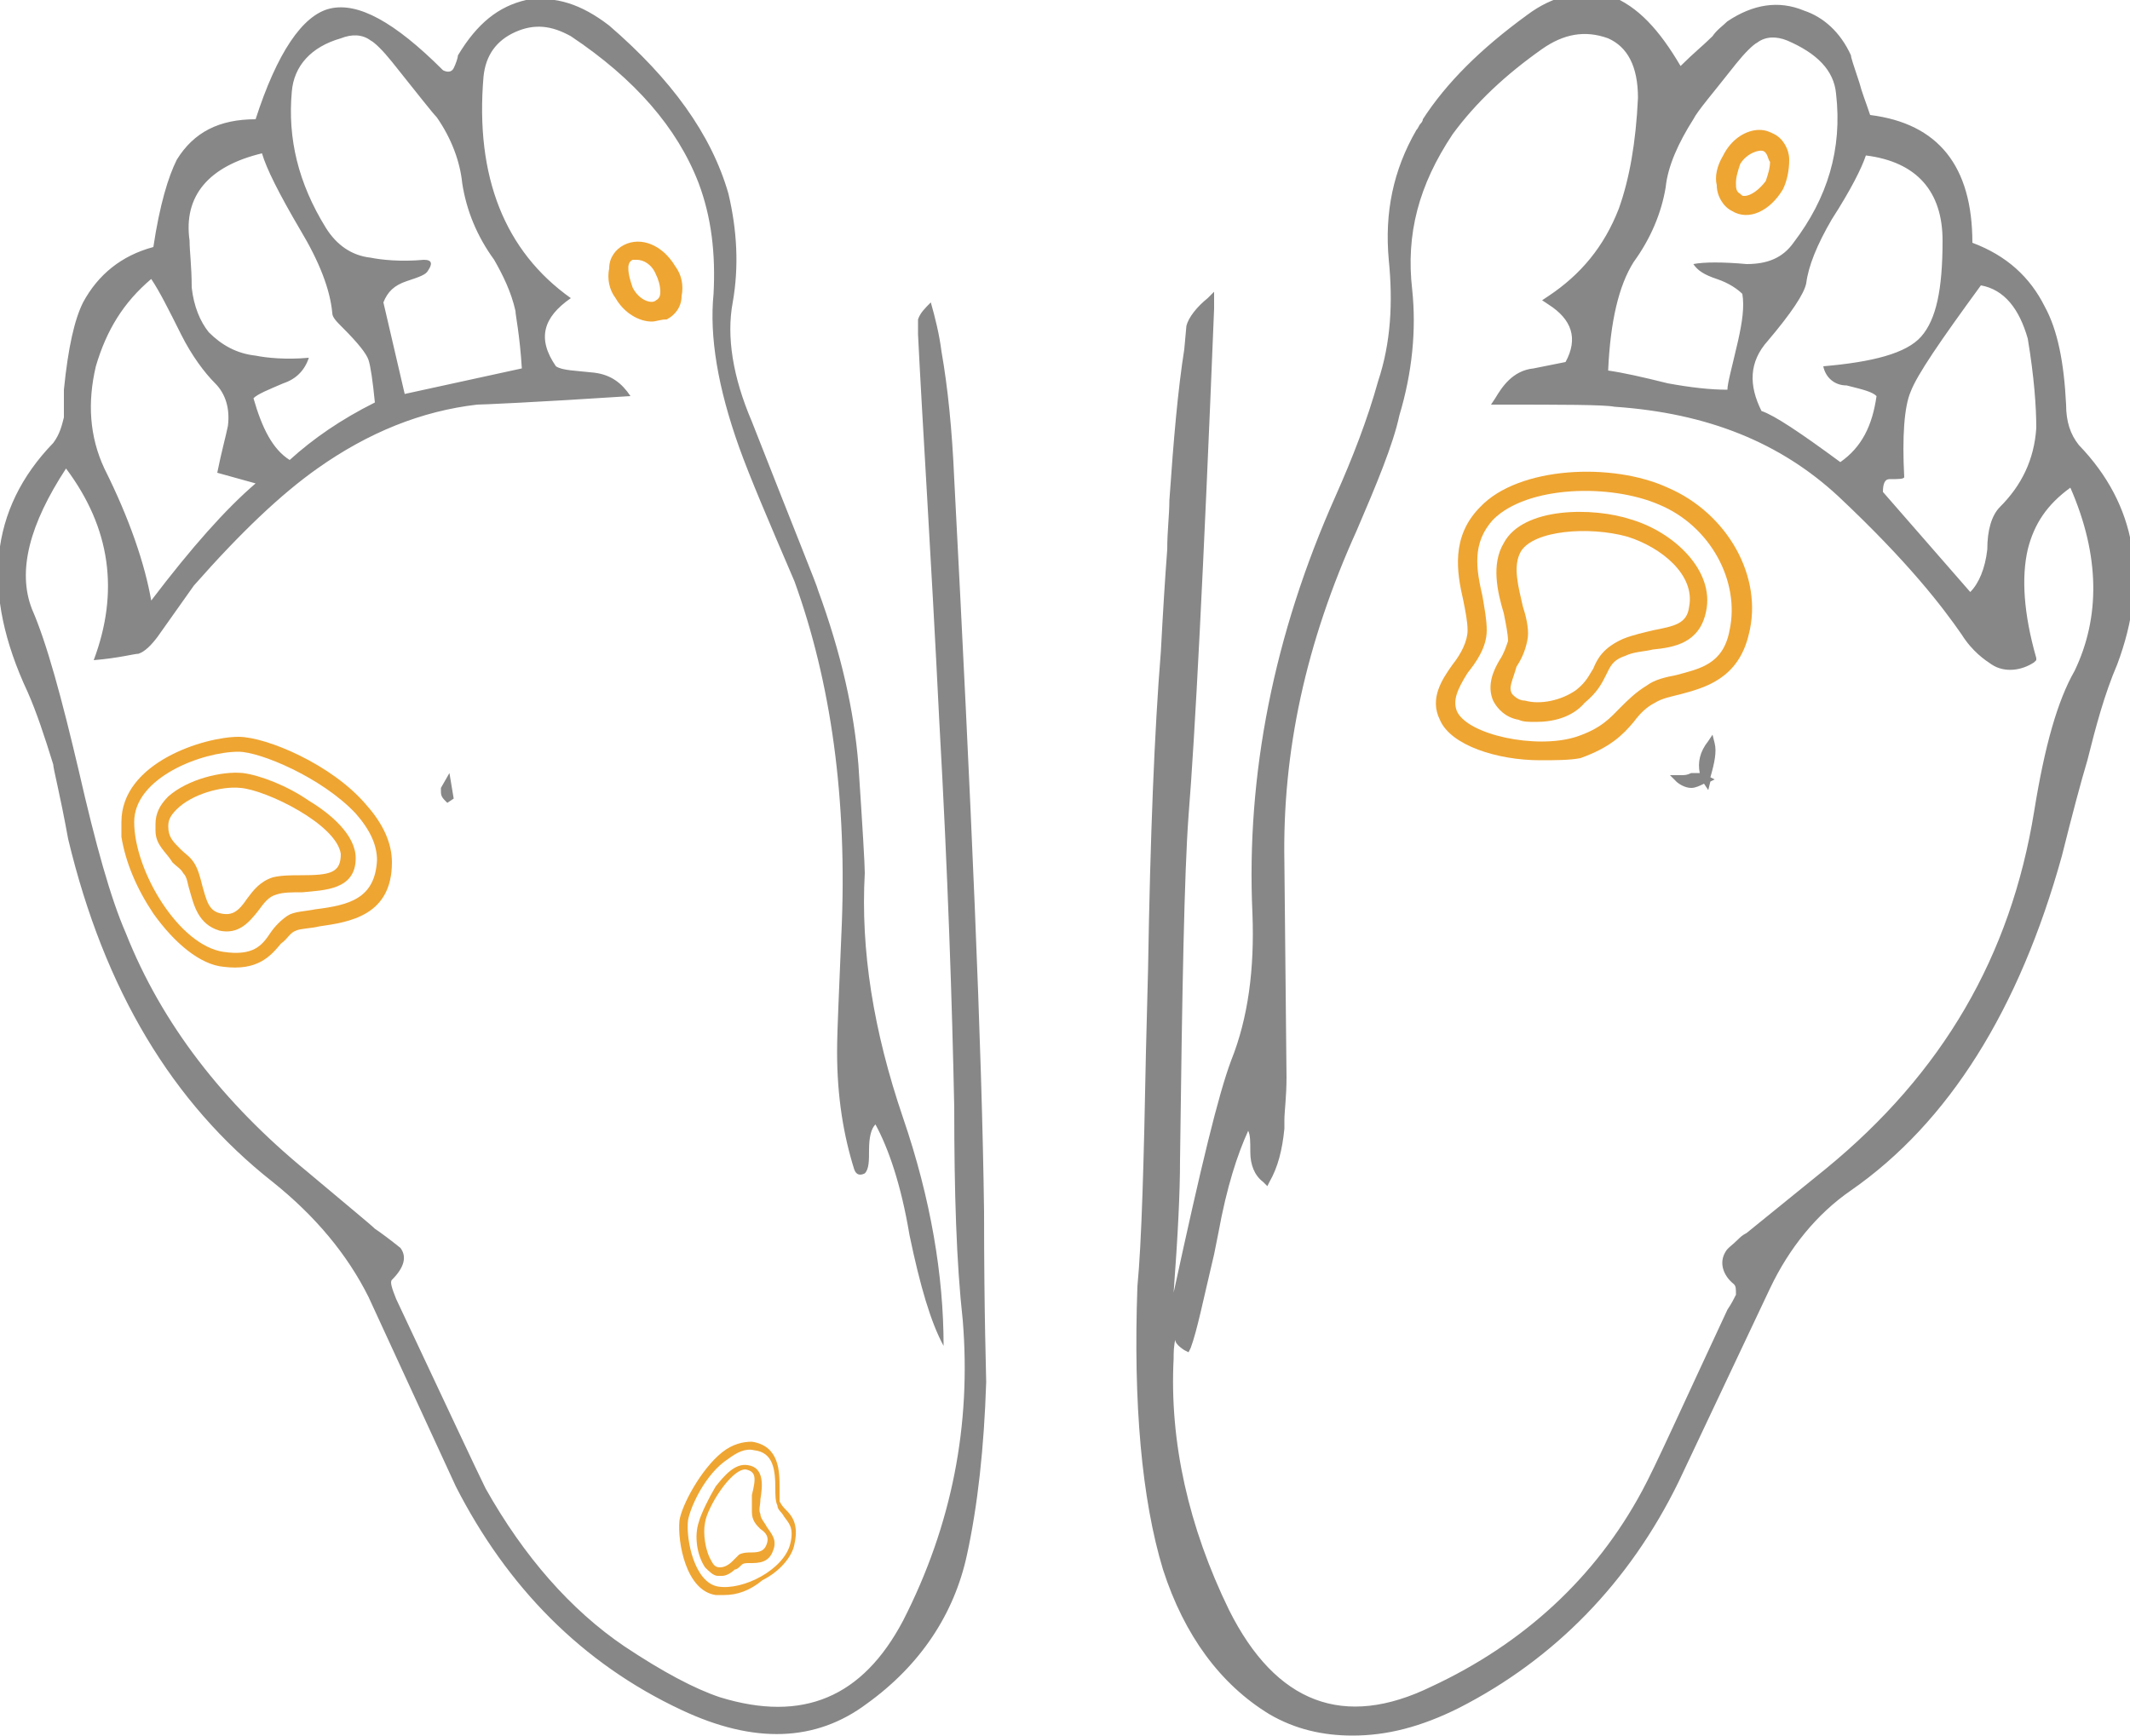 <svg xmlns="http://www.w3.org/2000/svg" viewBox="0 0 100 81.5"><style>.st0{fill:#878787}.st1{fill:#efa532}</style><path class="st0" d="M97.6 20.9c-.4-.5-.6-1.1-.6-1.9-.1-2-.4-3.5-1-4.6-.7-1.4-1.8-2.4-3.4-3 0-3.6-1.6-5.6-4.8-6-.2-.6-.4-1.1-.5-1.5-.3-.9-.4-1.2-.4-1.3-.5-1.1-1.3-1.8-2.2-2.1-1.2-.5-2.4-.3-3.6.5-.2.2-.5.4-.7.7-.4.4-.9.8-1.5 1.4-1-1.7-2-2.8-3.3-3.3-1.4-.3-2.7 0-3.9.9-2.2 1.6-3.8 3.2-4.9 4.9 0 .1-.1.2-.1.2-.1.1-.1.2-.2.3C65.4 8 65 10 65.2 12.2c.2 2 .1 3.9-.5 5.7-.5 1.8-1.2 3.6-2 5.4-2.9 6.5-4.2 13.1-3.9 19.6.1 2.6-.2 4.9-1 6.9-.6 1.6-1.4 4.9-2.7 10.9.2-2.7.3-4.7.3-6.2.1-8 .2-13.5.4-16.2.3-3.7.7-11.4 1.2-23.8v-.8l-.3.3c-.5.4-.9.9-1 1.3l-.1 1.1c-.3 1.9-.5 4.2-.7 7.1 0 .7-.1 1.4-.1 2.3-.1 1.3-.2 2.9-.3 4.8-.3 3.7-.5 8.7-.6 14.9l-.1 3.9c-.1 5.2-.2 8.9-.4 11-.2 5.5.2 10 1.2 13.3 1 3.1 2.7 5.4 5 6.8 1.2.7 2.5 1 3.9 1 1.6 0 3.2-.4 5-1.3 4.5-2.3 8-5.9 10.3-10.6l4.3-9.1c.9-1.9 2.2-3.5 3.8-4.6 4.6-3.2 7.9-8.5 9.9-15.7.5-2 .9-3.5 1.2-4.5.4-1.6.8-3.1 1.4-4.5 1.5-4 .9-7.5-1.8-10.3zm-10-13.6c2.4.3 3.6 1.7 3.6 4s-.3 3.7-1 4.5-2.3 1.2-4.6 1.4c.1.5.5.9 1.1.9.8.2 1.2.3 1.4.5-.2 1.4-.7 2.4-1.7 3.1-1.9-1.4-3.1-2.2-3.7-2.4-.6-1.2-.6-2.3.3-3.3 1.1-1.3 1.7-2.2 1.8-2.7.1-.8.5-1.8 1.2-3 .9-1.4 1.4-2.4 1.6-3zm6.3 16.5c-.4.4-.6 1.1-.6 2-.1.9-.4 1.6-.8 2l-4.1-4.7c0-.4.1-.6.3-.6.4 0 .7 0 .7-.1-.1-1.9 0-3.3.3-4 .3-.8 1.4-2.4 3.3-5 1.1.2 1.8 1.1 2.2 2.5.3 1.8.4 3.2.4 4.2-.1 1.5-.7 2.7-1.7 3.7zm-9.7-12.4c-.5.7-1.2 1-2.2 1-1.1-.1-2-.1-2.5 0 .2.3.5.5 1.1.7.6.2 1 .5 1.2.7.1.6 0 1.3-.2 2.2-.3 1.3-.5 2-.5 2.3-.8 0-1.7-.1-2.8-.3-1.2-.3-2.1-.5-2.8-.6.1-2.3.5-4 1.2-5.1.8-1.1 1.3-2.3 1.5-3.5.1-1 .6-2.1 1.3-3.2.2-.4.9-1.2 2-2.6.4-.5.8-.9 1-1 .4-.3.9-.3 1.4-.1 1.4.6 2.2 1.4 2.3 2.5.3 2.6-.4 4.9-2 7zm-28.6 52 .2.1.1-.2c.3-.8.6-2.3 1.1-4.4l.2-1c.4-2.2.9-3.7 1.4-4.8.1.2.1.5.1 1 0 .6.2 1.1.6 1.4l.2.2.1-.2c.4-.7.6-1.5.7-2.5v-.4c0-.4.1-1.1.1-2l-.1-10.1c-.1-5.2 1-10.3 3.4-15.6.9-2.1 1.7-4 2-5.4.6-2 .8-4 .6-5.9-.3-2.6.3-4.9 1.9-7.3 1.1-1.5 2.5-2.8 4.2-4 1-.7 2-.9 3.1-.5.9.4 1.4 1.3 1.4 2.8-.1 2.1-.4 3.8-.9 5.2-.7 1.8-1.8 3.1-3.3 4.1l-.3.2.3.2c1.1.7 1.4 1.6.8 2.7l-1.5.3c-1 .1-1.5.9-1.8 1.4l-.2.3h.3c3 0 5 0 5.5.1 4.4.3 7.8 1.7 10.5 4.2 3.3 3.1 4.9 5.2 5.8 6.5.5.8 1.1 1.2 1.4 1.4.6.4 1.4.3 2-.1l.1-.1v-.1c-.6-2.1-.7-3.8-.4-5.1.3-1.2.9-2.1 2-2.9 1.4 3.2 1.4 6.1.2 8.6-.8 1.4-1.4 3.5-1.9 6.6-1.1 6.8-4.3 12.3-9.8 16.8l-3.7 3c-.2.1-.3.2-.4.3-.3.3-.5.4-.6.6-.3.5-.1 1.1.4 1.5.1.1.1.2.1.5-.1.2-.2.4-.4.7-2.1 4.5-3.4 7.4-4 8.5-2.2 4.1-5.6 7.2-9.9 9.2-4.1 2-7.3.8-9.5-3.6-1.9-3.9-2.8-7.9-2.6-11.8 0-.3 0-.6.1-1-.1.2.1.4.4.6zM46.2 56.9c-.1-7.7-.6-19.1-1.4-34.4-.1-2.3-.3-4.3-.6-6-.1-.8-.3-1.6-.5-2.3-.3.3-.5.5-.6.8v.7c.2 4.1.6 10.1 1 18.2.4 7.1.6 13.2.7 18.1 0 4 .1 7.3.4 10 .4 4.9-.5 9.6-2.8 14.1-1.9 3.6-4.7 4.8-8.6 3.6-1.2-.4-2.7-1.2-4.5-2.4-2.5-1.7-4.7-4.2-6.5-7.4-.4-.8-1.8-3.8-4.2-8.9-.2-.5-.3-.8-.2-.9.6-.6.7-1.1.4-1.5-.5-.4-.9-.7-1.2-.9-.2-.2-1.3-1.1-3.2-2.7-3.9-3.2-6.8-6.9-8.5-11.2-.7-1.6-1.4-4.1-2.2-7.6-.8-3.4-1.5-6-2.2-7.6-.7-1.8-.1-4 1.6-6.6 2.1 2.8 2.5 5.8 1.3 9 1.2-.1 1.9-.3 2.1-.3.3-.1.6-.4.9-.8l1.7-2.4c2.2-2.5 4.1-4.3 5.8-5.5 2.4-1.7 4.9-2.7 7.5-3 .2 0 2.6-.1 7.2-.4-.4-.6-.9-1-1.7-1.1-.9-.1-1.5-.1-1.8-.3-.9-1.3-.6-2.3.7-3.2-3.1-2.2-4.5-5.7-4.1-10.4.1-1 .6-1.7 1.5-2.1.9-.4 1.7-.3 2.6.2 3 2 5 4.3 6 6.9.6 1.6.8 3.3.7 5.2-.2 2 .2 4.4 1.2 7.2.5 1.4 1.4 3.5 2.6 6.3 1.7 4.7 2.5 10.2 2.2 16.6-.1 2.6-.2 4.4-.2 5.5 0 2.1.3 3.9.8 5.5.1.3.3.3.5.2.2-.2.2-.6.2-1.1 0-.6.1-1 .3-1.2.6 1.1 1.2 2.8 1.6 5.2.5 2.4 1 4.1 1.6 5.2 0-3.3-.6-6.9-1.9-10.7-1.4-4.1-2-7.9-1.8-11.5 0-.4-.1-2.1-.3-5.1-.2-2.5-.8-5.2-1.9-8.2 0-.1-1.1-2.8-3.1-7.9-.9-2.1-1.2-4-.9-5.6.3-1.7.2-3.4-.2-5.1-.8-2.8-2.7-5.4-5.6-7.9-1.3-1-2.5-1.4-3.9-1.2-1.3.3-2.3 1.1-3.2 2.6 0 .1-.1.4-.2.6-.1.2-.3.2-.5.1C18.5 1 16.8.1 15.5.4 14.2.7 13 2.5 12 5.6c-1.7 0-2.9.6-3.7 1.9-.4.8-.8 2.1-1.1 4.1-1.5.4-2.6 1.3-3.3 2.6-.4.8-.7 2.1-.9 4.1v1.3c-.1.4-.2.8-.5 1.2-3 3.1-3.4 7-1.2 11.7.4.9.8 2.1 1.2 3.4 0 .2.3 1.3.7 3.5 1.7 7.1 4.9 12.4 9.6 16.1 2 1.6 3.5 3.4 4.5 5.4l4.1 8.9c2.4 4.7 5.9 8.3 10.6 10.5 3.4 1.6 6.3 1.5 8.7-.3 2.5-1.8 4.1-4.2 4.7-7 .5-2.3.8-5 .9-8.1 0-.4-.1-3.1-.1-8zM13.7 4.3c.1-1.2.9-2.1 2.3-2.5.5-.2 1-.2 1.4.1.2.1.6.5 1 1 1.2 1.5 1.9 2.4 2.1 2.6.7 1 1.1 2.1 1.2 3.1.2 1.3.7 2.5 1.5 3.6.4.7.8 1.5 1 2.4 0 .2.2 1.1.3 2.7L19 18.5l-1-4.3c.2-.5.5-.8 1.1-1 .6-.2.9-.3 1-.5.2-.3.2-.5-.2-.5-1.1.1-2 0-2.5-.1-.9-.1-1.6-.6-2.1-1.4-1.3-2.1-1.8-4.2-1.6-6.4zm-1.4 2.9c.2.7.8 1.9 1.8 3.6.9 1.5 1.4 2.8 1.5 3.9 0 .2.2.4.5.7.7.7 1.1 1.2 1.2 1.5.1.3.2 1 .3 2-1.6.8-2.9 1.7-4 2.7-.8-.5-1.3-1.5-1.7-2.9.2-.2.7-.4 1.4-.7.6-.2 1-.6 1.2-1.2-1.1.1-2 0-2.5-.1-.9-.1-1.6-.5-2.2-1.1-.4-.5-.7-1.2-.8-2.1 0-1-.1-1.7-.1-2.2-.3-2.1.9-3.5 3.4-4.1zm-7.8 10c.5-1.7 1.3-3 2.6-4.1.4.6.8 1.4 1.4 2.6.5 1 1.1 1.8 1.6 2.3s.7 1.2.6 2c-.1.5-.3 1.2-.5 2.2l1.8.5c-1.4 1.2-3 3-4.9 5.5-.3-1.7-1-3.8-2.2-6.2-.7-1.5-.8-3.1-.4-4.8z"/><path class="st0" d="M80.3 36.5c.2-.7.3-1.2.2-1.6l-.1-.4-.2.3c-.4.5-.5 1-.4 1.5h-.4c-.2.1-.3.1-.5.1h-.5l.3.3c.1.1.4.3.7.3.2 0 .4-.1.6-.2l.2.3.1-.4.2-.1-.2-.1zM21 37.7l-.1-.1c-.2-.2-.2-.3-.2-.5V37l.4-.7.2 1.2-.3.2z"/><path class="st1" d="M34 74.9h-.4c-1.4-.2-1.8-2.5-1.7-3.5.1-.7 1-2.4 2-3.2.5-.4 1-.5 1.4-.5 1.3.2 1.3 1.4 1.3 2.2v.6c.1.2.2.3.3.4.3.3.6.7.4 1.6-.1.6-.7 1.3-1.5 1.7-.6.5-1.2.7-1.8.7m-1.7-3.5c-.1.9.3 2.9 1.4 3.1 1.2.2 3.1-.8 3.4-2 .2-.8-.1-1-.3-1.3-.1-.2-.3-.3-.3-.5-.1-.2-.1-.5-.1-.8 0-.9-.1-1.7-1-1.8-.4-.1-.8.1-1.2.4-1.1.7-1.8 2.3-1.9 2.9"/><path class="st1" d="M33.9 74h-.2c-.2 0-.4-.2-.6-.4-.4-.6-.5-1.5-.3-2.1.1-.4.5-1.2.8-1.7.4-.5.9-1.1 1.5-1 .8.1.7 1 .6 1.6 0 .3-.1.5 0 .7 0 .2.2.4.3.6.2.3.5.6.3 1.1-.2.6-.7.6-1.1.6-.2 0-.3 0-.4.1-.1.1-.2.2-.3.2 0 0-.3.3-.6.3m1.1-5c-.7 0-1.8 1.8-1.9 2.5-.1.5 0 1.3.3 1.8.1.2.2.3.4.3s.4-.1.6-.3l.3-.3c.2-.1.4-.1.6-.1.4 0 .6-.1.7-.4.1-.3 0-.5-.3-.7-.2-.2-.4-.4-.4-.8v-.8c.2-.8.2-1.1-.3-1.2.1 0 .1 0 0 0M30.6 15.1c-.6 0-1.3-.4-1.7-1.1-.3-.4-.4-.9-.3-1.4 0-.5.3-.9.7-1.1.8-.4 1.8 0 2.4 1 .3.4.4.9.3 1.4 0 .5-.3.9-.7 1.1-.3 0-.5.1-.7.1m-.7-2.9h-.2c-.2.1-.2.3-.2.4 0 .3.1.6.2.9.3.6.9.8 1.1.6.2-.1.2-.3.2-.4 0-.3-.1-.6-.2-.8-.2-.5-.6-.7-.9-.7M72.3 35.7c-2 0-4.2-.7-4.7-1.9-.5-1 .1-1.9.6-2.6.4-.5.7-1.1.7-1.6 0-.4-.1-.9-.2-1.4-.3-1.3-.6-3 .8-4.4 1.8-1.9 6.2-2.1 8.8-.9 2.8 1.2 4.5 4.2 3.8 6.9-.5 2.1-2.1 2.5-3.2 2.8-.4.1-.9.2-1.2.4-.4.2-.7.5-1 .9-.5.6-1.1 1.2-2.5 1.7-.5.1-1.2.1-1.9.1m-3.9-2.3c.5 1.1 3.7 1.8 5.6 1.2 1.2-.4 1.6-.9 2.1-1.4.3-.3.7-.7 1.2-1 .4-.3.9-.4 1.4-.5 1.1-.3 2.2-.5 2.5-2.1.5-2.3-.9-4.9-3.3-5.9-2.3-1-6.2-.9-7.8.7-1 1.1-.8 2.3-.5 3.6.1.6.2 1.1.2 1.6 0 .8-.5 1.5-.9 2-.5.8-.7 1.3-.5 1.8"/><path class="st1" d="M72.1 33.9c-.3 0-.6 0-.8-.1-.6-.1-1-.5-1.2-.9-.3-.7 0-1.4.3-1.9.2-.3.3-.6.4-.9 0-.3-.1-.8-.2-1.3-.3-1-.6-2.3 0-3.3.9-1.7 4.2-1.7 6-1.1 2 .6 3.9 2.4 3.5 4.3-.3 1.5-1.5 1.7-2.5 1.8-.4.1-.9.1-1.3.3-.6.2-.7.5-.9.9-.2.4-.4.8-1 1.3-.6.7-1.5.9-2.3.9M71 32.6c.1.1.3.3.6.3.7.2 1.7 0 2.4-.5.5-.4.6-.7.8-1 .2-.5.5-1 1.4-1.4.5-.2 1-.3 1.4-.4 1-.2 1.6-.3 1.7-1.1.3-1.5-1.3-2.8-2.9-3.3-1.8-.5-4.4-.3-5 .7-.4.7-.1 1.7.1 2.6.2.6.3 1.2.2 1.6-.1.5-.3.9-.5 1.2-.2.7-.4 1-.2 1.3M5.7 39.3v-.7c0-2.8 3.9-4 5.5-4 1.3 0 4.4 1.3 6 3.2.8.9 1.2 1.8 1.2 2.7 0 2.5-2 2.8-3.4 3-.4.1-.9.1-1.1.2-.3.1-.4.4-.7.6-.5.6-1.1 1.3-2.7 1.1-1.1-.1-2.3-1.1-3.3-2.5-.8-1.2-1.3-2.4-1.5-3.6m5.5-4c-1.7 0-4.9 1.2-4.9 3.3 0 2.3 2.1 5.8 4.2 6.1 1.4.2 1.8-.3 2.2-.9.2-.3.5-.6.8-.8s.8-.2 1.3-.3c1.6-.2 2.8-.5 2.9-2.3 0-.7-.3-1.4-1-2.2-1.6-1.7-4.5-2.9-5.5-2.9"/><path class="st1" d="M7.3 39v-.3c0-.5.2-.9.6-1.3.9-.8 2.5-1.2 3.5-1.1.8.1 2.1.6 3.1 1.3 1 .6 2.2 1.6 2.2 2.7 0 1.5-1.5 1.5-2.5 1.6-.5 0-.9 0-1.2.1-.4.1-.6.4-.9.8-.4.5-.9 1.1-1.8.9-1-.3-1.2-1.2-1.4-1.9-.1-.3-.1-.6-.3-.8-.1-.2-.3-.3-.5-.5-.3-.5-.8-.8-.8-1.5m8.7 1.1c-.2-1.4-3.5-3-4.7-3.1-.9-.1-2.3.3-3 1-.3.3-.4.5-.4.8 0 .5.2.7.6 1.1.2.2.4.3.6.6.2.3.3.7.4 1.1.2.7.3 1.2.9 1.3.5.1.8-.1 1.2-.7.3-.4.6-.8 1.2-1 .4-.1.9-.1 1.3-.1 1.4 0 1.9-.1 1.9-1 0 .1 0 0 0 0M82.6 6.1c-.6 0-1.3.4-1.7 1.2-.3.5-.4 1-.3 1.4 0 .5.3 1 .7 1.2.8.5 1.8 0 2.4-1 .2-.4.3-.9.3-1.4s-.3-1-.7-1.2c-.2-.1-.4-.2-.7-.2m-.7 3.1c-.1 0-.1 0-.2-.1-.2-.1-.2-.3-.2-.5 0-.3.1-.6.2-.9.3-.5.9-.7 1.1-.6.2.1.2.4.3.5 0 .3-.1.6-.2.9-.3.4-.7.7-1 .7"/></svg>